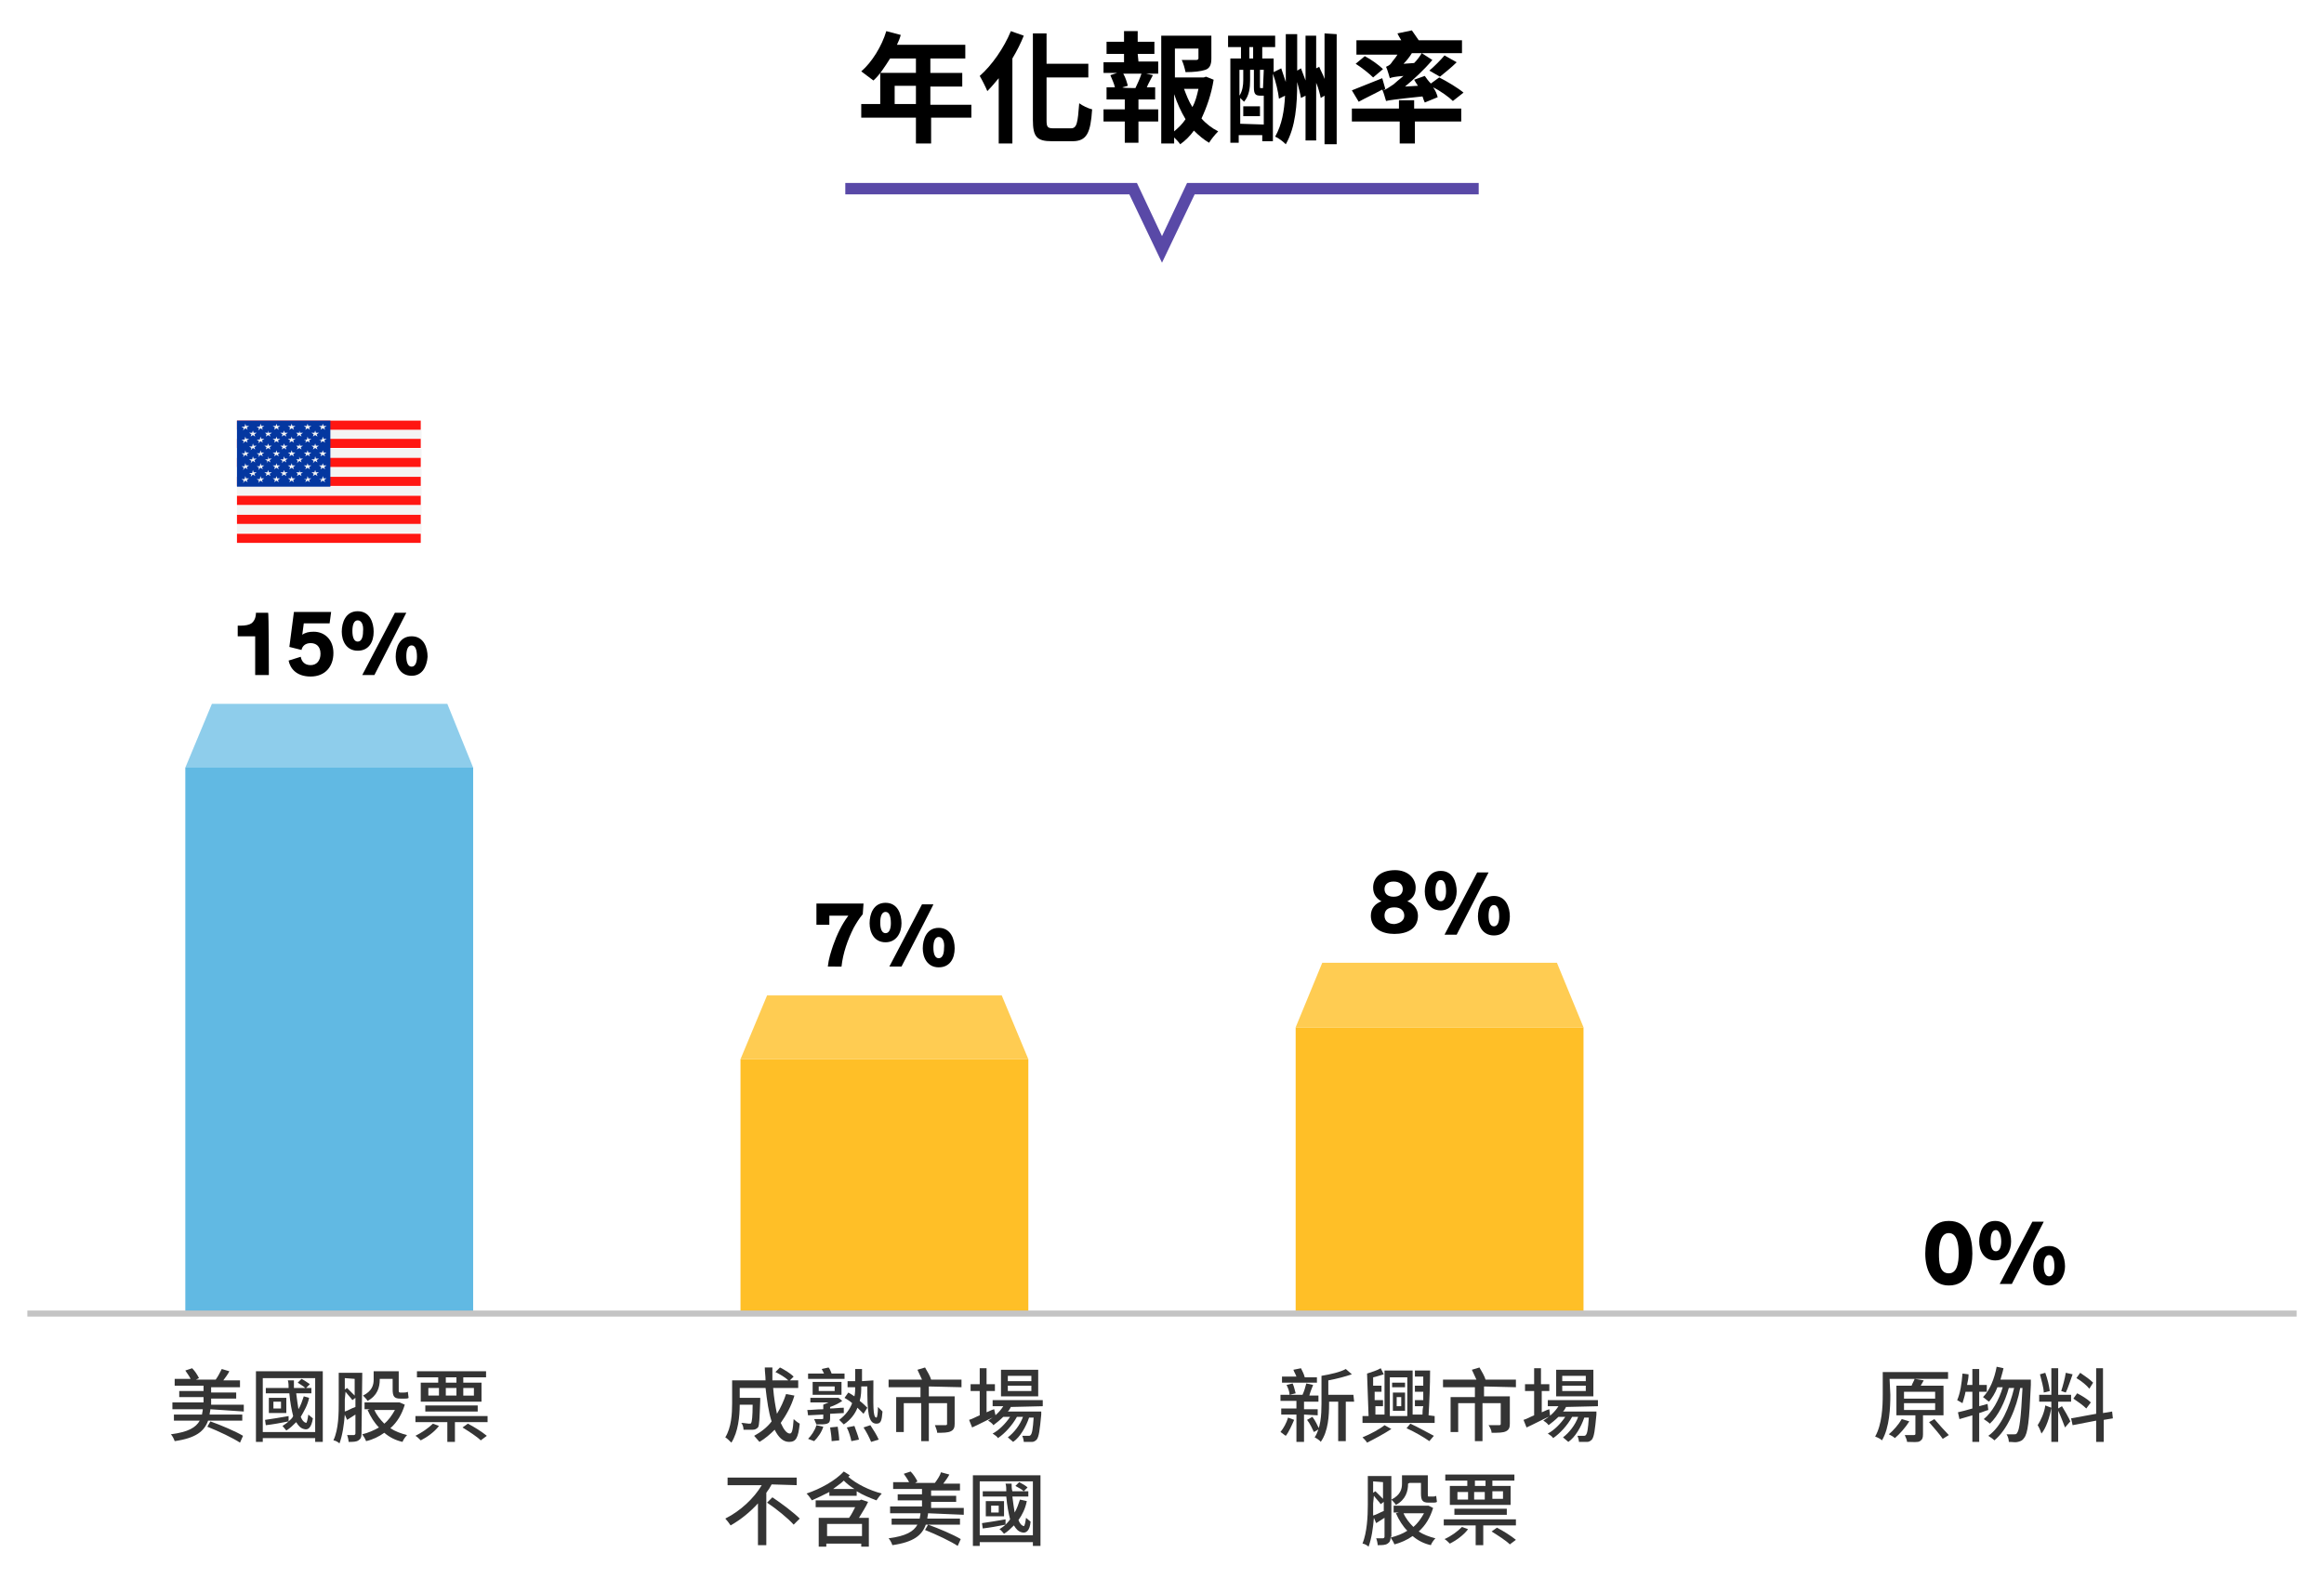 <?xml version="1.0" encoding="utf-8"?>
<!-- Generator: Adobe Illustrator 26.3.1, SVG Export Plug-In . SVG Version: 6.00 Build 0)  -->
<svg version="1.1" id="a" xmlns="http://www.w3.org/2000/svg" xmlns:xlink="http://www.w3.org/1999/xlink" x="0px" y="0px"
	 viewBox="0 0 306 207.9" style="enable-background:new 0 0 306 207.9;" xml:space="preserve">
<style type="text/css">
	.st0{fill-rule:evenodd;clip-rule:evenodd;fill:#F4F4F4;}
	.st1{fill-rule:evenodd;clip-rule:evenodd;fill:#FF1612;}
	.st2{fill-rule:evenodd;clip-rule:evenodd;fill:#0437A0;}
	.st3{fill:#343434;}
	.st4{fill:#5949A7;}
	.st5{fill:#FFBF27;}
	.st6{fill:#FFCC52;}
	.st7{fill:#61B9E3;}
	.st8{fill:#8ECDEB;}
	.st9{fill:#C4C4C4;}
</style>
<path d="M128,15.5h-5.4v3.4h-2v-3.4h-7.2v-1.8h2.5V9.6h4.7V7.7h-3.4c-0.7,1.1-1.4,2.2-2.2,2.9c-0.4-0.3-1.2-0.9-1.6-1.2
	c1.4-1.2,2.7-3.3,3.3-5.3l1.9,0.5c-0.1,0.4-0.3,0.9-0.5,1.3h9v1.8h-4.6v1.9h4.2v1.8h-4.2v2.4h5.4V15.5L128,15.5z M120.6,13.7v-2.4
	h-2.8v2.4H120.6z"/>
<path d="M134.8,4.7c-0.4,1-0.9,2-1.5,3v11.2h-1.8v-8.6c-0.5,0.6-1,1.2-1.5,1.7c-0.2-0.5-0.7-1.5-1-2c1.6-1.4,3.2-3.7,4.1-5.9
	L134.8,4.7L134.8,4.7z M141,16.9c0.8,0,0.9-0.7,1.1-3.3c0.4,0.3,1.2,0.7,1.7,0.8c-0.2,3.1-0.7,4.2-2.6,4.2h-2.7
	c-2,0-2.5-0.6-2.5-2.8V4.4h1.8v4h5.5v1.8h-5.5v5.6c0,0.9,0.1,1.1,0.9,1.1H141L141,16.9z"/>
<path d="M149.9,8.1h2.6v1.6h-1.6l0.9,0.2c-0.3,0.6-0.6,1.1-0.8,1.6h1.1v1.6h-2.2v1.3h2.6V16h-2.6v2.8h-1.8V16h-2.8v-1.6h2.8v-1.3
	h-2.4v-1.6h1.1c-0.1-0.5-0.4-1.1-0.6-1.6l0.9-0.3h-1.8V8.2h2.7V7.1h-2.3V5.5h2.3V4.1h1.8v1.4h2.2v1.6h-2.2L149.9,8.1L149.9,8.1z
	 M149.5,11.6c0.3-0.6,0.6-1.3,0.8-1.9h-2.4c0.3,0.5,0.5,1.2,0.6,1.6l-0.7,0.2C147.7,11.6,149.5,11.6,149.5,11.6z M159.8,10.5
	c-0.3,1.9-0.9,3.6-1.6,5.1c0.6,0.7,1.4,1.3,2.2,1.7c-0.4,0.4-0.9,1-1.2,1.5c-0.7-0.4-1.4-1-2-1.6c-0.5,0.7-1.1,1.3-1.8,1.8
	c-0.2-0.3-0.5-0.6-0.8-0.9v0.8h-1.7V4.7h6.6v3c0,0.8-0.2,1.3-0.8,1.5c-0.6,0.2-1.5,0.3-2.6,0.3c-0.1-0.5-0.3-1.2-0.5-1.6
	c0.8,0,1.6,0,1.9,0c0.2,0,0.3-0.1,0.3-0.2V6.4h-3.1v3.8h3.8l0.3-0.1L159.8,10.5L159.8,10.5z M154.6,17.3c0.6-0.5,1.1-1,1.5-1.6
	c-0.6-1-1.1-2.1-1.5-3.3V17.3L154.6,17.3z M155.9,11.7c0.3,0.8,0.6,1.6,1.1,2.4c0.4-0.7,0.6-1.5,0.8-2.4H155.9L155.9,11.7z"/>
<path d="M176,4.5v14.5h-1.6v-6.4l-0.5,0.3c-0.1-0.5-0.3-1.3-0.6-2v7.6h-1.4v-5.9l-0.6,0.3c-0.1-0.6-0.3-1.3-0.5-2.1
	c0,3-0.2,5.9-1.5,8.2c-0.3-0.3-0.9-0.8-1.4-1c0.9-1.6,1.2-3.4,1.3-5.4l-0.8,0.4c-0.1-0.9-0.4-2.2-0.8-3.3v8.9h-1.4v-0.8h-3.1v1H162
	V7.7h1.4V6.2h-1.7V4.7h6.2v1.5h-1.7v1.5h1.5v1.8l1-0.5c0.2,0.6,0.4,1.2,0.6,1.8V4.5h1.5v4.8l0.5-0.3c0.2,0.5,0.4,1.1,0.6,1.6V4.7
	h1.4V9l0.4-0.2c0.2,0.5,0.5,1,0.7,1.6v-6L176,4.5L176,4.5z M166.4,16.4v-3.8h-0.4c-0.7,0-0.9-0.2-0.9-1.1V9.2h-0.5v1.4
	c0,0.9-0.1,2-0.8,2.8c-0.1-0.1-0.3-0.3-0.5-0.5v3.4L166.4,16.4L166.4,16.4z M163.2,9.2v3.4c0.4-0.6,0.5-1.4,0.5-2V9.2H163.2z
	 M163.7,14h2.2v1.3h-2.2V14z M164.5,7.7h0.5V6.2h-0.5V7.7z M166.4,9.2h-0.5v2.2c0,0.2,0,0.2,0.1,0.2h0.3L166.4,9.2L166.4,9.2z"/>
<path d="M187.6,13.5c-0.1-0.2-0.2-0.5-0.3-0.8c-3.8,0.4-4.4,0.5-4.8,0.6c-0.1-0.3-0.3-1.1-0.5-1.5c-1.1,0.6-2.2,1.1-3.1,1.6
	l-0.9-1.5c1-0.4,2.5-1,4-1.6l0.4,1.4l-0.3,0.2c0.4-0.1,0.8-0.4,1.4-0.8c0.2-0.2,0.7-0.6,1.3-1.1c-1.2,0.1-1.6,0.2-1.8,0.3
	c-0.1-0.3-0.3-1.1-0.5-1.5c0.2-0.1,0.5-0.2,0.7-0.5c0.1-0.2,0.5-0.6,0.8-1.1h-5.4V5.3h5.9c-0.2-0.3-0.4-0.7-0.5-0.9l1.9-0.4
	c0.3,0.4,0.6,0.9,0.9,1.3h5.7V7h-6.6c-0.3,0.5-0.7,1-1.1,1.4l1.4-0.1c0.4-0.4,0.7-0.8,1-1.3l1.4,0.9c-1.1,1.3-2.4,2.5-3.6,3.5
	l1.7-0.1c-0.2-0.3-0.4-0.6-0.5-0.8l1.4-0.5c0.2,0.3,0.5,0.7,0.8,1l1.1-0.8c1,0.5,2.5,1.4,3.2,2l-1.4,1.1c-0.5-0.5-1.6-1.3-2.6-1.8
	c0.3,0.4,0.5,0.9,0.6,1.3L187.6,13.5L187.6,13.5z M192.5,16h-6.2v2.9h-2V16H178v-1.7h6.2v-1.1h2v1.1h6.2V16z M180.8,10.2
	c-0.5-0.5-1.5-1.3-2.3-1.8l1.2-1c0.8,0.4,1.9,1.2,2.4,1.7L180.8,10.2L180.8,10.2z M188.2,9.3c0.6-0.5,1.5-1.4,2-2l1.6,0.9
	c-0.7,0.7-1.6,1.4-2.2,1.9L188.2,9.3L188.2,9.3z"/>
<path d="M35.4,88.9h-1.8v-5.1h-2.3v-1.4h0.4c0.6,0,1.1-0.1,1.4-0.3c0.4-0.3,0.6-0.8,0.6-1.4h1.6C35.4,80.6,35.4,88.9,35.4,88.9z"/>
<path d="M38.1,85.2l0.6-4.6h4.9l-0.2,1.5h-3.4l-0.2,1.5c0.4-0.3,0.9-0.4,1.5-0.4c1.5,0,2.6,1.1,2.6,2.8c0,1.8-1.1,3.1-3,3.1
	s-2.7-1.1-2.9-2.1l1.6-0.5c0.1,0.6,0.5,1.1,1.3,1.1c0.8,0,1.3-0.6,1.3-1.5c0-1-0.6-1.4-1.3-1.4c-0.7,0-1.1,0.4-1.2,0.9L38.1,85.2
	L38.1,85.2z"/>
<path d="M47.1,85.7c-1.5,0-2.1-1.3-2.1-2.5s0.5-2.7,2.1-2.7s2.1,1.5,2.1,2.7C49.2,84.5,48.6,85.7,47.1,85.7L47.1,85.7z M47.1,81.7
	c-0.5,0-0.7,0.6-0.7,1.4s0.2,1.4,0.7,1.4s0.7-0.6,0.7-1.3C47.9,82.3,47.6,81.7,47.1,81.7L47.1,81.7z M49.3,88.9h-1.6l4.3-8.2h1.5
	L49.3,88.9z M54.2,89c-1.5,0-2.1-1.3-2.1-2.5s0.5-2.7,2.1-2.7s2.1,1.5,2.1,2.7C56.2,87.8,55.6,89,54.2,89L54.2,89z M54.2,85
	c-0.5,0-0.7,0.6-0.7,1.4s0.2,1.4,0.7,1.4c0.5,0,0.7-0.6,0.7-1.3C54.9,85.6,54.7,85,54.2,85L54.2,85z"/>
<path d="M189.7,119.9c-1.5,0-2.1-1.3-2.1-2.5s0.5-2.7,2.1-2.7s2.1,1.5,2.1,2.7C191.8,118.6,191.1,119.9,189.7,119.9L189.7,119.9z
	 M189.7,115.9c-0.5,0-0.7,0.6-0.7,1.4s0.2,1.4,0.7,1.4s0.7-0.6,0.7-1.3C190.4,116.5,190.2,115.9,189.7,115.9L189.7,115.9z
	 M191.8,123.1h-1.6l4.3-8.2h1.5L191.8,123.1L191.8,123.1z M196.7,123.2c-1.5,0-2.1-1.3-2.1-2.5s0.5-2.7,2.1-2.7s2.1,1.5,2.1,2.7
	C198.8,122,198.2,123.2,196.7,123.2L196.7,123.2z M196.7,119.2c-0.5,0-0.7,0.6-0.7,1.4s0.2,1.4,0.7,1.4c0.5,0,0.7-0.6,0.7-1.3
	C197.4,119.8,197.2,119.2,196.7,119.2L196.7,119.2z"/>
<path d="M113.6,120.4c-0.5,0.6-0.8,1.1-1.2,1.8c-0.8,1.6-1.4,3.3-1.6,5.1H109c0.1-1,0.4-1.9,0.7-2.8c0.5-1.4,1.1-2.7,2-3.9h-2.5v1.2
	h-1.7V119h6.2L113.6,120.4L113.6,120.4z"/>
<path d="M116.6,124.1c-1.5,0-2.1-1.3-2.1-2.5s0.5-2.7,2.1-2.7s2.1,1.5,2.1,2.7C118.7,122.9,118,124.1,116.6,124.1L116.6,124.1z
	 M116.6,120.1c-0.5,0-0.7,0.6-0.7,1.4s0.2,1.4,0.7,1.4s0.7-0.6,0.7-1.3C117.3,120.7,117.1,120.1,116.6,120.1L116.6,120.1z
	 M118.7,127.3h-1.6l4.3-8.2h1.5C123,119,118.7,127.3,118.7,127.3z M123.6,127.4c-1.5,0-2.1-1.3-2.1-2.5s0.5-2.7,2.1-2.7
	s2.1,1.5,2.1,2.7C125.7,126.2,125.1,127.4,123.6,127.4L123.6,127.4z M123.6,123.4c-0.5,0-0.7,0.6-0.7,1.4s0.2,1.4,0.7,1.4
	c0.5,0,0.7-0.6,0.7-1.3C124.4,124,124.1,123.4,123.6,123.4L123.6,123.4z"/>
<path d="M256.6,169.3c-2.3,0-3.1-2.2-3.1-4.2s0.6-4.3,3.1-4.3c2.5,0,3.1,2.2,3.1,4.3C259.7,167,259.1,169.3,256.6,169.3z
	 M256.6,162.4c-1.1,0-1.3,1.5-1.3,2.7s0.1,2.6,1.3,2.6c1.1,0,1.3-1.4,1.3-2.6S257.7,162.4,256.6,162.4z"/>
<path d="M262.7,166c-1.5,0-2.1-1.3-2.1-2.5s0.5-2.7,2.1-2.7s2.1,1.5,2.1,2.7C264.8,164.7,264.2,166,262.7,166L262.7,166z M262.8,162
	c-0.5,0-0.7,0.6-0.7,1.4s0.2,1.4,0.7,1.4s0.7-0.6,0.7-1.3C263.5,162.6,263.2,162,262.8,162L262.8,162z M264.9,169.1h-1.6l4.3-8.2
	h1.5L264.9,169.1L264.9,169.1z M269.8,169.3c-1.5,0-2.1-1.3-2.1-2.5s0.5-2.7,2.1-2.7s2.1,1.5,2.1,2.7
	C271.9,168,271.2,169.3,269.8,169.3L269.8,169.3z M269.8,165.3c-0.5,0-0.7,0.6-0.7,1.4s0.2,1.4,0.7,1.4c0.5,0,0.7-0.6,0.7-1.3
	C270.5,165.9,270.3,165.3,269.8,165.3L269.8,165.3z"/>
<path class="st0" d="M55.5,56.6v1.2h-12v-1.2H55.5z M55.5,59.1v1.2h-12v-1.2H55.5z M55.5,61.6v1.2h-12v-1.2H55.5z M55.5,64.1v1.2
	H31.2v-1.2H55.5z M55.5,66.6v1.2H31.2v-1.2H55.5z M55.5,69v1.2H31.2V69H55.5z"/>
<path class="st1" d="M31.2,55.4h24.2v1.2H31.2V55.4L31.2,55.4z M31.2,70.3h24.2v1.2H31.2V70.3L31.2,70.3z M31.2,67.8h24.2V69H31.2
	V67.8L31.2,67.8z M31.2,65.3h24.2v1.2H31.2V65.3L31.2,65.3z M31.2,62.8h24.2v1.2H31.2V62.8C31.2,62.8,31.2,62.8,31.2,62.8z
	 M31.2,60.3h24.2v1.2H31.2V60.3L31.2,60.3z M31.2,57.8h24.2v1.2H31.2V57.8L31.2,57.8z"/>
<polygon class="st2" points="31.2,55.4 43.5,55.4 43.5,64.1 31.2,64.1 31.2,55.4 "/>
<path class="st0" d="M42.5,55.8l0.1,0.3H43l-0.3,0.2l0.1,0.3l-0.3-0.2l-0.3,0.2l0.1-0.3L42,56.1h0.4L42.5,55.8L42.5,55.8z
	 M32.3,59.3l0.1,0.3h0.4l-0.3,0.2l0.1,0.3l-0.3-0.2L32,60.2l0.1-0.3l-0.3-0.2h0.4L32.3,59.3L32.3,59.3z M33.3,60.1l0.1,0.3h0.4
	l-0.3,0.2l0.1,0.3l-0.3-0.2L33,61l0.1-0.3l-0.3-0.2h0.4L33.3,60.1L33.3,60.1z M41.5,60.1l0.1,0.3H42l-0.3,0.2l0.1,0.3l-0.3-0.2
	L41.2,61l0.1-0.3L41,60.5h0.4L41.5,60.1L41.5,60.1z M39.4,60.1l0.1,0.3h0.4l-0.3,0.2l0.1,0.3l-0.3-0.2L39.1,61l0.1-0.3L39,60.5h0.4
	L39.4,60.1L39.4,60.1z M37.4,60.1l0.1,0.3h0.4l-0.3,0.2l0.1,0.3l-0.3-0.2L37.1,61l0.1-0.3l-0.3-0.2h0.4L37.4,60.1L37.4,60.1z
	 M35.3,60.1l0.1,0.3h0.4l-0.3,0.2l0.1,0.3l-0.3-0.2L35.1,61l0.1-0.3l-0.3-0.2h0.4L35.3,60.1L35.3,60.1z M34.3,59.3l0.1,0.3h0.4
	l-0.3,0.2l0.1,0.3l-0.3-0.2L34,60.2l0.1-0.3l-0.3-0.2h0.4L34.3,59.3L34.3,59.3z M40.5,59.3l0.1,0.3h0.4l-0.3,0.2l0.1,0.3l-0.3-0.2
	l-0.3,0.2l0.1-0.3L40,59.6h0.4L40.5,59.3L40.5,59.3z M42.5,59.3l0.1,0.3H43l-0.3,0.2l0.1,0.3l-0.3-0.2l-0.3,0.2l0.1-0.3L42,59.6h0.4
	L42.5,59.3L42.5,59.3z M42.5,61l0.1,0.3H43l-0.3,0.2l0.1,0.3l-0.3-0.2l-0.3,0.2l0.1-0.3L42,61.3h0.4L42.5,61L42.5,61z M40.5,61
	l0.1,0.3h0.4l-0.3,0.2l0.1,0.3l-0.3-0.2l-0.3,0.2l0.1-0.3L40,61.3h0.4L40.5,61L40.5,61z M34.3,61l0.1,0.3h0.4l-0.3,0.2l0.1,0.3
	l-0.3-0.2L34,61.9l0.1-0.3l-0.3-0.2h0.4L34.3,61L34.3,61z M33.3,61.9l0.1,0.3h0.4l-0.3,0.2l0.1,0.3l-0.3-0.2L33,62.8l0.1-0.3
	l-0.3-0.2h0.4L33.3,61.9L33.3,61.9z M41.5,61.9l0.1,0.3H42l-0.3,0.2l0.1,0.3l-0.3-0.2l-0.3,0.2l0.1-0.3L41,62.2h0.4L41.5,61.9
	L41.5,61.9z M39.4,61.9l0.1,0.3h0.4l-0.3,0.2l0.1,0.3l-0.3-0.2l-0.3,0.2l0.1-0.3L39,62.2h0.4L39.4,61.9L39.4,61.9z M37.4,61.9
	l0.1,0.3h0.4l-0.3,0.2l0.1,0.3l-0.3-0.2l-0.3,0.2l0.1-0.3l-0.3-0.2h0.4L37.4,61.9L37.4,61.9z M35.3,61.9l0.1,0.3h0.4l-0.3,0.2
	l0.1,0.3l-0.3-0.2l-0.3,0.2l0.1-0.3l-0.3-0.2h0.4L35.3,61.9L35.3,61.9z M32.3,61l0.1,0.3h0.4l-0.3,0.2l0.1,0.3l-0.3-0.2L32,61.9
	l0.1-0.3l-0.3-0.2h0.4L32.3,61L32.3,61z M32.3,62.7l0.1,0.3h0.4l-0.3,0.2l0.1,0.3l-0.3-0.2L32,63.6l0.1-0.3l-0.3-0.2h0.4L32.3,62.7
	L32.3,62.7z M34.3,62.7l0.1,0.3h0.4l-0.3,0.2l0.1,0.3l-0.3-0.2L34,63.6l0.1-0.3l-0.3-0.2h0.4L34.3,62.7L34.3,62.7z M40.5,62.7
	l0.1,0.3h0.4l-0.3,0.2l0.1,0.3l-0.3-0.2l-0.3,0.2l0.1-0.3L40,63.1h0.4L40.5,62.7L40.5,62.7z M42.5,62.7l0.1,0.3H43l-0.3,0.2l0.1,0.3
	l-0.3-0.2l-0.3,0.2l0.1-0.3L42,63.1h0.4L42.5,62.7L42.5,62.7z M33.3,58.4l0.1,0.3h0.4l-0.3,0.2l0.1,0.3l-0.3-0.2L33,59.3l0.1-0.3
	l-0.3-0.2h0.4L33.3,58.4L33.3,58.4z M33.3,56.7l0.1,0.3h0.4l-0.3,0.2l0.1,0.3l-0.3-0.2L33,57.5l0.1-0.3L32.8,57h0.4L33.3,56.7
	L33.3,56.7z M41.5,56.7l0.1,0.3H42l-0.3,0.2l0.1,0.3l-0.3-0.2l-0.3,0.2l0.1-0.3L41,57h0.4L41.5,56.7L41.5,56.7z M39.4,56.7l0.1,0.3
	h0.4l-0.3,0.2l0.1,0.3l-0.3-0.2l-0.3,0.2l0.1-0.3L39,57h0.4L39.4,56.7L39.4,56.7z M37.4,56.7l0.1,0.3h0.4l-0.3,0.2l0.1,0.3l-0.3-0.2
	l-0.3,0.2l0.1-0.3L36.9,57h0.4L37.4,56.7L37.4,56.7z M35.3,56.7l0.1,0.3h0.4l-0.3,0.2l0.1,0.3l-0.3-0.2l-0.3,0.2l0.1-0.3L34.9,57
	h0.4L35.3,56.7L35.3,56.7z M32.3,57.5l0.1,0.3h0.4l-0.3,0.2l0.1,0.3l-0.3-0.2L32,58.4l0.1-0.3l-0.3-0.2h0.4L32.3,57.5L32.3,57.5z
	 M41.5,58.4l0.1,0.3H42l-0.3,0.2l0.1,0.3l-0.3-0.2l-0.3,0.2l0.1-0.3L41,58.7h0.4L41.5,58.4L41.5,58.4z M39.4,58.4l0.1,0.3h0.4
	l-0.3,0.2l0.1,0.3l-0.3-0.2l-0.3,0.2l0.1-0.3L39,58.7h0.4L39.4,58.4L39.4,58.4z M37.4,58.4l0.1,0.3h0.4l-0.3,0.2l0.1,0.3l-0.3-0.2
	l-0.3,0.2l0.1-0.3l-0.3-0.2h0.4L37.4,58.4L37.4,58.4z M35.3,58.4l0.1,0.3h0.4l-0.3,0.2l0.1,0.3l-0.3-0.2l-0.3,0.2l0.1-0.3l-0.3-0.2
	h0.4L35.3,58.4L35.3,58.4z M34.3,57.5l0.1,0.3h0.4l-0.3,0.2l0.1,0.3l-0.3-0.2L34,58.4l0.1-0.3l-0.3-0.2h0.4L34.3,57.5L34.3,57.5z
	 M34.3,55.8l0.1,0.3h0.4l-0.3,0.2l0.1,0.3l-0.3-0.2L34,56.7l0.1-0.3l-0.3-0.2h0.4L34.3,55.8L34.3,55.8z M32.3,55.8l0.1,0.3h0.4
	l-0.3,0.2l0.1,0.3l-0.3-0.2L32,56.7l0.1-0.3l-0.3-0.2h0.4L32.3,55.8L32.3,55.8z M36.4,62.7l0.1,0.3h0.4l-0.3,0.2l0.1,0.3l-0.3-0.2
	l-0.3,0.2l0.1-0.3l-0.3-0.2h0.4L36.4,62.7L36.4,62.7z M36.4,61l0.1,0.3h0.4l-0.3,0.2l0.1,0.3l-0.3-0.2l-0.3,0.2l0.1-0.3l-0.3-0.2
	h0.4L36.4,61L36.4,61z M36.4,59.3l0.1,0.3h0.4l-0.3,0.2l0.1,0.3l-0.3-0.2l-0.3,0.2l0.1-0.3l-0.3-0.2h0.4L36.4,59.3L36.4,59.3z
	 M36.4,57.5l0.1,0.3h0.4l-0.3,0.2l0.1,0.3l-0.3-0.2l-0.3,0.2l0.1-0.3l-0.3-0.2h0.4L36.4,57.5L36.4,57.5z M36.4,55.8l0.1,0.3h0.4
	l-0.3,0.2l0.1,0.3l-0.3-0.2l-0.3,0.2l0.1-0.3l-0.3-0.2h0.4L36.4,55.8L36.4,55.8z M38.4,62.7l0.1,0.3h0.4l-0.3,0.2l0.1,0.3l-0.3-0.2
	l-0.3,0.2l0.1-0.3l-0.3-0.2h0.4L38.4,62.7L38.4,62.7z M38.4,61l0.1,0.3h0.4l-0.3,0.2l0.1,0.3l-0.3-0.2l-0.3,0.2l0.1-0.3l-0.3-0.2
	h0.4L38.4,61L38.4,61z M38.4,59.3l0.1,0.3h0.4l-0.3,0.2l0.1,0.3l-0.3-0.2l-0.3,0.2l0.1-0.3l-0.3-0.2h0.4L38.4,59.3L38.4,59.3z
	 M38.4,57.5l0.1,0.3h0.4l-0.3,0.2l0.1,0.3l-0.3-0.2l-0.3,0.2l0.1-0.3l-0.3-0.2h0.4L38.4,57.5L38.4,57.5z M38.4,55.8l0.1,0.3h0.4
	l-0.3,0.2l0.1,0.3l-0.3-0.2l-0.3,0.2l0.1-0.3l-0.3-0.2h0.4L38.4,55.8L38.4,55.8z M40.5,57.5l0.1,0.3h0.4l-0.3,0.2l0.1,0.3l-0.3-0.2
	l-0.3,0.2l0.1-0.3L40,57.9h0.4L40.5,57.5L40.5,57.5z M40.5,55.8l0.1,0.3h0.4l-0.3,0.2l0.1,0.3l-0.3-0.2l-0.3,0.2l0.1-0.3L40,56.1
	h0.4L40.5,55.8L40.5,55.8z M42.5,57.5l0.1,0.3H43l-0.3,0.2l0.1,0.3l-0.3-0.2l-0.3,0.2l0.1-0.3L42,57.9h0.4L42.5,57.5L42.5,57.5z"/>
<path class="st3" d="M27.7,185.6c0,0.2-0.1,0.5-0.1,0.7h4.3v0.8h-4.5c-0.5,1.4-1.6,2.3-4.4,2.7c-0.1-0.3-0.3-0.7-0.5-0.9
	c2.3-0.3,3.3-0.9,3.8-1.8h-3.4v-0.8h3.7c0-0.2,0.1-0.4,0.1-0.7h-4v-0.9h4.1V184h-3.2v-0.8h3.2v-0.7H23v-0.9h2.1
	c-0.2-0.4-0.5-0.8-0.7-1.1l0.9-0.3c0.4,0.4,0.7,0.9,0.9,1.3l-0.4,0.2h2.6c0.3-0.4,0.6-1,0.8-1.4l1,0.3c-0.2,0.4-0.5,0.8-0.8,1.2h2.2
	v0.9h-3.8v0.7h3.3v0.8h-3.3v0.8h4.3v0.9L27.7,185.6L27.7,185.6z M31.6,190c-0.9-0.6-2.8-1.5-4.3-2.1l0.4-0.7
	c1.4,0.5,3.3,1.3,4.3,1.9L31.6,190L31.6,190z"/>
<path class="st3" d="M42.5,180.6v9.3h-1v-0.5h-6.9v0.5h-0.9v-9.3C33.6,180.6,42.5,180.6,42.5,180.6z M41.5,188.6v-7.1h-6.9v7.1H41.5
	z M40.7,184.1c-0.2,1-0.7,1.8-1.1,2.5c0.2,0.5,0.4,0.7,0.7,0.8c0.1,0,0.2-0.4,0.3-1.1c0.2,0.2,0.5,0.4,0.6,0.5
	c-0.2,1.2-0.6,1.6-1.2,1.4c-0.4-0.1-0.7-0.4-1-0.9c-0.4,0.4-0.8,0.8-1.3,1.1c-0.1-0.1-0.4-0.5-0.5-0.6c0.3-0.2,0.6-0.4,0.8-0.6
	c-1,0.2-2.1,0.4-3,0.5l-0.1-0.7c0.8-0.1,1.9-0.3,3.1-0.5l0,0.7c0.2-0.2,0.5-0.4,0.6-0.7c-0.2-0.8-0.4-1.8-0.5-3H35v-0.7h3
	c0-0.3,0-0.7-0.1-1h0.8c0,0.3,0,0.7,0,1h1.5c-0.2-0.2-0.7-0.5-1-0.7l0.5-0.5c0.4,0.2,0.8,0.5,1.1,0.7l-0.5,0.5h0.7v0.7H39
	c0.1,0.8,0.2,1.5,0.3,2.1c0.3-0.5,0.5-1.1,0.7-1.7L40.7,184.1L40.7,184.1z M37.7,184.1v2h-2.3v-2H37.7z M37,184.6h-1v0.9h1V184.6z"
	/>
<path class="st3" d="M47.6,188.8c0,0.5-0.1,0.7-0.4,0.9c-0.3,0.2-0.7,0.2-1.3,0.2c0-0.2-0.1-0.7-0.2-0.9c0.4,0,0.8,0,0.9,0
	c0.1,0,0.2-0.1,0.2-0.2v-2.5l-1.1,0.7l-0.3-0.7c-0.1,1.3-0.3,2.7-0.7,3.8c-0.2-0.2-0.6-0.4-0.8-0.4c0.7-1.5,0.7-3.6,0.7-5.1v-3.8
	h3.1L47.6,188.8L47.6,188.8z M45.4,184.3c0,0.5,0,1,0,1.6c0.4-0.1,0.8-0.4,1.4-0.6v-1.2l-0.4,0.3c-0.2-0.3-0.6-0.7-0.9-1.1
	L45.4,184.3L45.4,184.3z M45.4,181.5v1.5l0.3-0.2c0.3,0.3,0.7,0.7,1,1v-2.2L45.4,181.5L45.4,181.5z M53.3,185
	c-0.4,1.3-1,2.3-1.9,3.1c0.6,0.4,1.4,0.7,2.2,0.9c-0.2,0.2-0.5,0.6-0.6,0.9c-0.9-0.2-1.7-0.6-2.4-1.2c-0.7,0.5-1.5,0.9-2.4,1.1
	c-0.1-0.3-0.3-0.6-0.5-0.9c0.8-0.2,1.5-0.5,2.2-0.9c-0.6-0.6-1.1-1.4-1.5-2.3l0.3-0.1H48v-0.9h4.4l0.2,0L53.3,185L53.3,185z
	 M50,181.7c0,1-0.3,2.1-1.6,2.8c-0.1-0.2-0.5-0.6-0.6-0.7c1.2-0.6,1.4-1.4,1.4-2.1v-1.1h3.3v2.4c0,0.3,0,0.4,0.2,0.4h0.5
	c0.1,0,0.3,0,0.5-0.1l0.1,0.8c-0.1,0.1-0.3,0.1-0.5,0.1h-0.6c-0.8,0-1-0.3-1-1.2v-1.4H50L50,181.7L50,181.7z M49.3,185.7
	c0.3,0.7,0.8,1.3,1.3,1.8c0.6-0.5,1-1.1,1.4-1.8H49.3L49.3,185.7z"/>
<path class="st3" d="M57.8,187.8c-0.6,0.8-1.6,1.5-2.4,1.9c-0.2-0.2-0.5-0.5-0.7-0.6c0.8-0.4,1.7-1,2.3-1.6L57.8,187.8L57.8,187.8z
	 M64.2,186.5v0.8h-4.3v2.6h-1v-2.6h-4.2v-0.8H64.2z M57.8,181.4h-2.9v-0.8H64v0.8H61v0.7h2.4v2.5h-8v-2.5h2.3V181.4z M56,185.9v-0.8
	h6.9v0.8H56z M56.4,183.8h1.4v-1h-1.4V183.8z M60.1,181.4h-1.4v0.7h1.4V181.4z M58.7,183.8h1.4v-1h-1.4V183.8z M61.6,187.5
	c0.8,0.4,1.9,1.1,2.5,1.6l-0.8,0.6c-0.5-0.5-1.6-1.2-2.4-1.7L61.6,187.5L61.6,187.5z M61,182.8v1h1.4v-1H61z"/>
<path class="st3" d="M104.6,183.8c-0.4,1.4-1.1,2.6-1.8,3.6c0.4,0.9,0.8,1.4,1.2,1.4c0.3,0,0.4-0.5,0.5-1.9c0.2,0.2,0.6,0.5,0.8,0.6
	c-0.2,1.9-0.5,2.4-1.4,2.4c-0.8,0-1.4-0.6-1.9-1.6c-0.6,0.6-1.3,1.2-2,1.6c-0.2-0.2-0.5-0.6-0.7-0.8c0.9-0.5,1.7-1.1,2.3-1.9
	c-0.4-1.2-0.6-2.7-0.8-4.4h-3.4v1.3h2.7v0.4c-0.1,2.3-0.1,3.2-0.3,3.5c-0.2,0.2-0.4,0.3-0.7,0.3c-0.3,0-0.7,0-1.2,0
	c0-0.3-0.1-0.7-0.3-0.9c0.4,0,0.8,0.1,1,0.1c0.2,0,0.3,0,0.3-0.1c0.1-0.1,0.2-0.8,0.2-2.4h-1.7c0,1.5-0.2,3.6-1.1,5
	c-0.2-0.2-0.6-0.6-0.8-0.7c0.8-1.3,0.9-3.1,0.9-4.5v-3h4.4c0-0.6-0.1-1.1-0.1-1.7h1c0,0.6,0,1.1,0,1.7h2.1c-0.4-0.4-1.1-0.8-1.7-1.1
	l0.6-0.6c0.6,0.3,1.4,0.8,1.8,1.2l-0.5,0.5h1.1v1h-3.3c0.1,1.3,0.3,2.4,0.5,3.4c0.5-0.8,0.9-1.7,1.2-2.6L104.6,183.8L104.6,183.8z"
	/>
<path class="st3" d="M111.2,181.6h-4.8v-0.7h2.1c-0.1-0.2-0.2-0.4-0.3-0.6l0.9-0.2c0.2,0.2,0.3,0.6,0.4,0.8h1.7V181.6z M109.3,186.2
	v0.6c0,0.4-0.1,0.6-0.4,0.7c-0.3,0.1-0.7,0.1-1.4,0.1c-0.1-0.2-0.2-0.5-0.3-0.7c0.4,0,0.8,0,1,0c0.1,0,0.2,0,0.2-0.1v-0.5l-2,0.1
	l-0.1-0.7c0.6,0,1.3-0.1,2.1-0.1V185c0.2-0.1,0.5-0.2,0.7-0.3h-2.4v-0.6h3.5l0.2,0l0.5,0.4c-0.4,0.3-1,0.6-1.6,0.8v0.2
	c0.6,0,1.2-0.1,1.8-0.1v0.7L109.3,186.2L109.3,186.2z M106.4,189.5c0.4-0.4,0.9-1.1,1.1-1.8l0.9,0.2c-0.2,0.7-0.7,1.4-1.2,1.9
	L106.4,189.5z M107,183.7V182h3.8v1.7H107z M107.8,183.2h2.1v-0.6h-2.1V183.2z M110.3,187.9c0.1,0.6,0.2,1.4,0.2,1.8l-1,0.1
	c0-0.5-0.1-1.2-0.2-1.8L110.3,187.9L110.3,187.9z M115,181.8c0,3.2-0.1,4.9,0.4,4.9c0.1,0,0.2-0.6,0.2-1.4c0.2,0.2,0.4,0.4,0.6,0.6
	c-0.1,1.2-0.2,1.6-0.8,1.6c-1.1,0-1.2-1.6-1.2-4.9h-0.8v0c0,0.6,0,1.2-0.2,1.9c0.4,0.3,0.8,0.7,1,0.9l-0.5,0.8
	c-0.2-0.2-0.5-0.5-0.8-0.8c-0.3,0.8-0.9,1.6-1.8,2.2c-0.2-0.2-0.4-0.4-0.6-0.6c0.9-0.7,1.4-1.4,1.7-2.2c-0.3-0.3-0.7-0.5-1-0.7
	l0.5-0.7c0.2,0.1,0.5,0.3,0.8,0.5c0.1-0.4,0.1-0.9,0.1-1.2v0h-1v-0.8h1v-1.6h0.9v1.6L115,181.8L115,181.8z M112.5,187.8
	c0.2,0.6,0.5,1.3,0.6,1.8l-1,0.2c-0.1-0.5-0.3-1.2-0.6-1.8L112.5,187.8L112.5,187.8z M114.6,187.7c0.4,0.6,0.9,1.4,1.1,1.9l-1,0.3
	c-0.2-0.5-0.6-1.3-1-1.9L114.6,187.7L114.6,187.7z"/>
<path class="st3" d="M122.3,182.6v1.3h3.4v3.6c0,0.5-0.1,0.8-0.5,1c-0.4,0.2-1,0.2-1.8,0.2c0-0.3-0.2-0.7-0.3-1c0.6,0,1.3,0,1.4,0
	c0.2,0,0.2-0.1,0.2-0.2v-2.7h-2.4v5h-1v-5H119v3.8h-1V184h3.2v-1.3h-4.2v-1h4.4c-0.2-0.4-0.4-0.9-0.6-1.3l1-0.3
	c0.3,0.5,0.7,1.2,0.8,1.6h4v1L122.3,182.6L122.3,182.6z"/>
<path class="st3" d="M131.1,186.5c-1.1,0.5-2.2,1.1-3.1,1.5l-0.4-1c0.4-0.1,0.9-0.4,1.4-0.6v-3.2h-1.2v-0.9h1.2v-2.1h0.9v2.1h1.1
	v0.9h-1.1v2.8c0.3-0.1,0.6-0.3,1-0.4L131.1,186.5L131.1,186.5z M133.1,185.3c-0.1,0.2-0.2,0.4-0.4,0.6h4.4c0,0,0,0.2,0,0.4
	c-0.2,2.1-0.3,2.9-0.6,3.3c-0.2,0.2-0.4,0.3-0.6,0.3c-0.2,0-0.6,0-1.1,0c0-0.2-0.1-0.6-0.2-0.8c0.4,0,0.7,0,0.8,0
	c0.2,0,0.2,0,0.3-0.1c0.2-0.2,0.3-0.8,0.4-2.3h-0.6c-0.4,1.2-1.2,2.6-2.1,3.2c-0.2-0.2-0.5-0.4-0.7-0.6c0.8-0.6,1.6-1.6,2-2.7h-0.8
	c-0.6,1.1-1.6,2.2-2.5,2.8c-0.1-0.2-0.4-0.4-0.7-0.6c0.8-0.4,1.7-1.3,2.3-2.2h-0.9c-0.4,0.4-0.9,0.8-1.3,1.1
	c-0.1-0.2-0.5-0.5-0.7-0.6c0.8-0.5,1.5-1.1,2-1.9h-1.4v-0.8h6.6v0.8L133.1,185.3L133.1,185.3z M136.7,183.9h-4.9v-3.5h4.9V183.9z
	 M135.8,181.2h-3.1v0.7h3.1V181.2z M135.8,182.5h-3.1v0.7h3.1V182.5z"/>
<path class="st3" d="M101.6,195.5c-0.2,0.4-0.4,0.7-0.7,1.1v6.9h-1.1V198c-1,1.1-2.2,2.1-3.6,2.9c-0.2-0.3-0.5-0.7-0.7-0.9
	c2-1,3.8-2.7,4.8-4.4h-4.5v-1h9.1v1L101.6,195.5L101.6,195.5z M101.7,197.2c1.2,0.8,2.8,2,3.6,2.8l-0.8,0.8
	c-0.7-0.8-2.3-2.1-3.5-2.9L101.7,197.2L101.7,197.2z"/>
<path class="st3" d="M111.9,194.3c-0.1,0.1-0.2,0.2-0.2,0.2c1,0.9,2.8,1.8,4.4,2.2c-0.2,0.2-0.5,0.6-0.7,0.9
	c-0.8-0.3-1.8-0.7-2.6-1.2v0.6h-3.6v-0.5c-0.8,0.4-1.6,0.8-2.3,1.1c-0.2-0.3-0.4-0.6-0.7-0.9c1.8-0.6,3.8-1.7,4.9-2.9L111.9,194.3
	L111.9,194.3z M114.3,197.8c-0.3,0.7-0.8,1.4-1.2,2.1h1.3v3.8h-1v-0.4h-4.6v0.4h-1v-3.8h4c0.3-0.4,0.6-1,0.8-1.4h-5.2v-0.9h5.8
	l0.2-0.1L114.3,197.8L114.3,197.8z M113.5,200.7h-4.6v1.6h4.6V200.7z M112.5,196.1c-0.5-0.3-1-0.7-1.4-1.1c-0.4,0.4-0.9,0.7-1.4,1.1
	H112.5z"/>
<path class="st3" d="M122.2,199.3c0,0.2-0.1,0.5-0.1,0.7h4.3v0.8h-4.5c-0.5,1.4-1.6,2.3-4.4,2.7c-0.1-0.3-0.3-0.7-0.5-0.9
	c2.3-0.3,3.3-0.9,3.8-1.8h-3.4V200h3.7c0-0.2,0.1-0.4,0.1-0.7h-4v-0.9h4.2v-0.8h-3.2v-0.8h3.2v-0.7h-3.8v-0.9h2.1
	c-0.2-0.4-0.5-0.8-0.7-1.1l0.9-0.3c0.4,0.4,0.7,0.9,0.9,1.3l-0.3,0.2h2.6c0.3-0.4,0.7-1,0.8-1.4l1.1,0.3c-0.2,0.4-0.5,0.8-0.8,1.2
	h2.2v0.9h-3.8v0.7h3.3v0.8h-3.3v0.8h4.3v0.9L122.2,199.3L122.2,199.3z M126.1,203.6c-0.9-0.6-2.8-1.5-4.3-2.1l0.4-0.7
	c1.4,0.5,3.3,1.3,4.3,1.9L126.1,203.6L126.1,203.6z"/>
<path class="st3" d="M137,194.3v9.3h-1v-0.5H129v0.5h-0.9v-9.3H137L137,194.3z M136,202.2v-7.1H129v7.1H136z M135.2,197.7
	c-0.2,1-0.6,1.8-1.1,2.5c0.2,0.5,0.4,0.7,0.7,0.8c0.1,0,0.2-0.4,0.3-1.1c0.2,0.2,0.5,0.4,0.6,0.5c-0.1,1.2-0.6,1.6-1.2,1.4
	c-0.4-0.1-0.7-0.4-1-0.9c-0.4,0.4-0.8,0.8-1.3,1.1c-0.1-0.1-0.4-0.5-0.6-0.6c0.3-0.2,0.6-0.4,0.8-0.6c-1,0.2-2.1,0.4-3,0.5l-0.1-0.7
	c0.8-0.1,1.9-0.3,3.1-0.5l0,0.7c0.2-0.2,0.4-0.4,0.6-0.7c-0.2-0.8-0.4-1.8-0.5-3h-3.1v-0.7h3.1c0-0.3,0-0.7-0.1-1h0.8
	c0,0.3,0,0.7,0.1,1h1.5c-0.2-0.2-0.7-0.5-1.1-0.7l0.5-0.5c0.4,0.2,0.9,0.5,1.1,0.7l-0.5,0.5h0.6v0.7h-2.1c0.1,0.8,0.2,1.5,0.3,2.1
	c0.3-0.5,0.5-1.1,0.7-1.7L135.2,197.7L135.2,197.7z M132.2,197.7v2h-2.4v-2H132.2z M131.5,198.3h-1v0.9h1V198.3z"/>
<path class="st3" d="M170.4,187c-0.3,0.7-0.7,1.6-1.1,2.1c-0.2-0.1-0.5-0.4-0.7-0.5c0.4-0.5,0.8-1.2,1-1.9L170.4,187L170.4,187z
	 M171.7,186.3v3.6h-1v-3.6h-2v-0.8h2v-1h-2.1v-0.8h1.2c0-0.4-0.2-0.9-0.4-1.3l0.8-0.2c0.2,0.4,0.3,1,0.4,1.3l-0.8,0.2h1.7
	c0.2-0.4,0.4-1.1,0.5-1.5l0.9,0.2c-0.2,0.5-0.4,1-0.5,1.4h1.2v0.8h-1.9v1h1.8v0.8L171.7,186.3L171.7,186.3z M173.5,182.1h-4.7v-0.8
	h1.9c-0.1-0.3-0.3-0.6-0.4-0.9l1-0.2c0.2,0.4,0.4,0.8,0.5,1.2h1.6V182.1L173.5,182.1z M172.8,186.6c0.4,0.5,0.7,1.2,0.9,1.6
	l-0.7,0.4c-0.2-0.4-0.5-1.1-0.9-1.6L172.8,186.6L172.8,186.6z M178.3,184.6h-1.1v5.2h-1v-5.2H175v0.3c0,1.5-0.1,3.6-1.1,5
	c-0.1-0.2-0.6-0.5-0.8-0.6c0.8-1.2,0.9-3,0.9-4.4v-3.7c1.2-0.2,2.5-0.5,3.2-0.9l0.8,0.7c-0.9,0.3-2,0.6-3.1,0.8v1.9h3.3L178.3,184.6
	L178.3,184.6z"/>
<path class="st3" d="M188.9,186.5v0.9h-9.5v-0.9h0.8l-0.2-5.6c0.6-0.2,1.3-0.4,1.8-0.7l0.4,0.8c-0.4,0.1-0.9,0.3-1.4,0.4l0,1.1h1.1
	v0.8H181l0,1.1h1.1v0.8h-1l0,1.1h1.2v-5.8h3.7v5.8h1.3c0-0.3,0-0.7,0.1-1.1h-1.1v-0.8h1.1c0-0.4,0-0.8,0-1.1h-1.1v-0.8h1.1
	c0-0.4,0-0.8,0-1.2h-1.1v-0.8h2c0,1.9-0.1,4.3-0.2,5.9L188.9,186.5L188.9,186.5z M183.2,188.2c-0.9,0.6-2.2,1.3-3.2,1.8
	c-0.1-0.2-0.4-0.5-0.6-0.7c1-0.4,2.3-1.1,2.9-1.6L183.2,188.2L183.2,188.2z M183,186.5h2.3v-5.1H183V186.5z M185,182.1v0.6h-1.7
	v-0.6H185z M183.4,183.4h1.6v2.4h-1.6V183.4z M183.9,185.2h0.6V184h-0.6V185.2z M185.7,187.5c1.1,0.5,2.3,1.2,3.1,1.6l-0.6,0.7
	c-0.7-0.5-1.9-1.2-3-1.7L185.7,187.5L185.7,187.5z"/>
<path class="st3" d="M195.4,182.6v1.3h3.4v3.6c0,0.5-0.1,0.8-0.5,1c-0.4,0.2-1,0.2-1.9,0.2c0-0.3-0.2-0.7-0.4-1c0.6,0,1.3,0,1.4,0
	c0.2,0,0.2-0.1,0.2-0.2v-2.7h-2.4v5h-1v-5h-2.2v3.8h-1V184h3.2v-1.3h-4.2v-1h4.4c-0.2-0.4-0.4-0.9-0.6-1.3l1-0.3
	c0.3,0.5,0.7,1.2,0.8,1.6h4v1L195.4,182.6L195.4,182.6z"/>
<path class="st3" d="M204.1,186.5c-1.1,0.5-2.2,1.1-3.1,1.5l-0.4-1c0.4-0.1,0.9-0.4,1.4-0.6v-3.2h-1.2v-0.9h1.2v-2.1h0.9v2.1h1.1
	v0.9H203v2.8c0.3-0.1,0.6-0.3,1-0.4L204.1,186.5L204.1,186.5z M206.2,185.3c-0.1,0.2-0.2,0.4-0.4,0.6h4.4c0,0,0,0.2,0,0.4
	c-0.2,2.1-0.3,2.9-0.6,3.3c-0.2,0.2-0.4,0.3-0.6,0.3c-0.2,0-0.6,0-1.1,0c0-0.2-0.1-0.6-0.2-0.8c0.4,0,0.7,0,0.8,0
	c0.2,0,0.2,0,0.3-0.1c0.2-0.2,0.3-0.8,0.4-2.3h-0.6c-0.4,1.2-1.2,2.6-2.1,3.2c-0.2-0.2-0.5-0.4-0.7-0.6c0.8-0.6,1.6-1.6,2-2.7H207
	c-0.6,1.1-1.6,2.2-2.5,2.8c-0.1-0.2-0.4-0.4-0.7-0.6c0.8-0.4,1.7-1.3,2.3-2.2h-0.9c-0.4,0.4-0.9,0.8-1.3,1.1
	c-0.1-0.2-0.5-0.5-0.7-0.6c0.8-0.5,1.5-1.1,2-1.9h-1.4v-0.8h6.6v0.8L206.2,185.3L206.2,185.3z M209.8,183.9h-4.9v-3.5h4.9V183.9z
	 M208.8,181.2h-3.1v0.7h3.1V181.2z M208.8,182.5h-3.1v0.7h3.1V182.5z"/>
<path class="st3" d="M183.1,202.4c0,0.5-0.1,0.7-0.4,0.9c-0.3,0.2-0.7,0.2-1.3,0.2c0-0.2-0.1-0.7-0.2-0.9c0.4,0,0.8,0,0.9,0
	c0.1,0,0.2-0.1,0.2-0.2v-2.5l-1.1,0.7l-0.3-0.7c-0.1,1.3-0.3,2.7-0.7,3.8c-0.2-0.2-0.6-0.4-0.8-0.4c0.6-1.5,0.7-3.6,0.7-5.1v-3.8
	h3.1V202.4L183.1,202.4z M180.8,198c0,0.5,0,1,0,1.6c0.4-0.1,0.9-0.4,1.4-0.6v-1.2l-0.4,0.3c-0.2-0.3-0.6-0.7-0.9-1.1L180.8,198
	L180.8,198z M180.8,195.1v1.5l0.3-0.2c0.3,0.3,0.7,0.7,1,1v-2.2L180.8,195.1L180.8,195.1z M188.7,198.6c-0.4,1.3-1,2.3-1.9,3.1
	c0.6,0.4,1.4,0.7,2.2,0.9c-0.2,0.2-0.5,0.6-0.6,0.9c-0.9-0.2-1.7-0.6-2.4-1.2c-0.7,0.5-1.6,0.9-2.4,1.1c-0.1-0.3-0.3-0.6-0.5-0.9
	c0.8-0.2,1.6-0.5,2.2-0.9c-0.6-0.6-1.1-1.4-1.5-2.3l0.4-0.1h-0.7v-0.9h4.4l0.2,0L188.7,198.6L188.7,198.6z M185.4,195.4
	c0,1-0.3,2.1-1.6,2.8c-0.1-0.2-0.5-0.6-0.6-0.7c1.2-0.6,1.4-1.4,1.4-2.1v-1.1h3.4v2.4c0,0.3,0,0.4,0.1,0.4h0.5c0.1,0,0.4,0,0.5-0.1
	l0.1,0.8c-0.1,0.1-0.4,0.1-0.5,0.1h-0.6c-0.8,0-1-0.3-1-1.2v-1.4h-1.5L185.4,195.4L185.4,195.4z M184.8,199.3
	c0.3,0.7,0.8,1.3,1.3,1.8c0.6-0.5,1-1.1,1.4-1.8H184.8L184.8,199.3z"/>
<path class="st3" d="M193.3,201.4c-0.6,0.8-1.6,1.5-2.4,1.9c-0.2-0.2-0.5-0.5-0.7-0.6c0.9-0.4,1.7-1,2.3-1.6L193.3,201.4
	L193.3,201.4z M199.6,200.1v0.8h-4.3v2.6h-1v-2.6h-4.2v-0.8H199.6z M193.2,195h-2.9v-0.8h9.1v0.8h-2.9v0.7h2.4v2.5h-8v-2.5h2.3V195z
	 M191.5,199.5v-0.8h6.9v0.8H191.5z M191.9,197.5h1.4v-1h-1.4V197.5z M195.6,195h-1.4v0.7h1.4V195z M194.1,197.5h1.4v-1h-1.4V197.5z
	 M197.1,201.2c0.8,0.4,1.9,1.1,2.5,1.6l-0.8,0.6c-0.5-0.5-1.6-1.2-2.4-1.7L197.1,201.2L197.1,201.2z M196.5,196.4v1h1.4v-1H196.5z"
	/>
<path class="st3" d="M248.9,183.7c0,1.7-0.1,4.3-1.1,6c-0.2-0.2-0.6-0.4-0.9-0.5c0.9-1.6,1-3.9,1-5.5v-3h8.6v0.9h-7.7L248.9,183.7
	L248.9,183.7z M251.4,187.2c-0.5,0.8-1.3,1.7-1.9,2.2c-0.2-0.2-0.6-0.4-0.8-0.5c0.6-0.5,1.3-1.3,1.7-2L251.4,187.2L251.4,187.2z
	 M253.2,186.5v2.4c0,0.5-0.1,0.7-0.4,0.9s-0.9,0.1-1.7,0.1c0-0.3-0.2-0.6-0.3-0.9c0.6,0,1.1,0,1.2,0c0.2,0,0.2-0.1,0.2-0.2v-2.4
	h-2.5v-3.9h2c0.1-0.3,0.3-0.6,0.4-0.9l1.2,0.2c-0.1,0.2-0.3,0.5-0.4,0.7h3v3.9H253.2L253.2,186.5z M250.7,184.2h4.1v-0.9h-4.1V184.2
	z M250.7,185.7h4.1v-0.9h-4.1V185.7z M254.7,186.9c0.6,0.7,1.4,1.6,1.9,2.1l-0.8,0.5c-0.4-0.6-1.2-1.5-1.8-2.2L254.7,186.9
	L254.7,186.9z"/>
<path class="st3" d="M261.8,185.7c-0.4,0.1-0.8,0.3-1.2,0.4v3.8h-0.9v-3.5l-1.7,0.5l-0.2-0.9c0.5-0.1,1.2-0.3,1.9-0.5v-2.2h-0.9
	c-0.1,0.6-0.3,1.1-0.4,1.5c-0.2-0.1-0.5-0.3-0.7-0.4c0.4-0.9,0.6-2.2,0.7-3.5l0.8,0.1c0,0.5-0.1,0.9-0.2,1.4h0.7v-2.1h0.9v2.1h1v0.9
	h-1v1.9l1.1-0.3L261.8,185.7L261.8,185.7z M267.4,181.9c0,0,0,0.3,0,0.5c-0.2,4.8-0.4,6.4-0.9,7c-0.2,0.3-0.4,0.4-0.8,0.5
	c-0.3,0.1-0.7,0-1.2,0c0-0.3-0.1-0.7-0.3-1c0.5,0,0.8,0,1,0c0.2,0,0.3,0,0.4-0.2c0.3-0.4,0.5-1.9,0.7-5.9h-0.3
	c-0.5,2.7-1.7,5.5-3.4,6.9c-0.2-0.2-0.5-0.4-0.8-0.6c1.7-1.2,2.8-3.8,3.4-6.3h-0.7c-0.5,1.8-1.4,3.7-2.5,4.7
	c-0.2-0.2-0.5-0.4-0.8-0.6c1.1-0.9,2-2.5,2.5-4.2H263c-0.3,0.8-0.7,1.4-1.1,1.9c-0.2-0.1-0.5-0.4-0.8-0.6c0.9-0.9,1.5-2.4,1.8-4
	l0.9,0.2c-0.1,0.5-0.3,1.1-0.4,1.5H267.4L267.4,181.9z"/>
<path class="st3" d="M270.1,185.4c-0.2,1.2-0.7,2.7-1.3,3.4c-0.1-0.3-0.3-0.8-0.5-1.1c0.4-0.6,0.9-1.7,1-2.6L270.1,185.4
	L270.1,185.4z M271.5,185.2c0.2,0.3,1,1.7,1.1,2l-0.7,0.8c-0.2-0.5-0.6-1.6-0.9-2.2v4.1h-0.9v-5.3h-1.6v-0.9h1.6v-3.5h0.9v3.5h1.7
	v0.9h-1.7v0.9L271.5,185.2L271.5,185.2z M269.1,183.4c0-0.6-0.3-1.6-0.5-2.4l0.7-0.2c0.3,0.8,0.5,1.7,0.6,2.4L269.1,183.4
	L269.1,183.4z M272.9,181c-0.3,0.8-0.6,1.8-0.9,2.4l-0.6-0.2c0.2-0.6,0.5-1.7,0.6-2.4L272.9,181z M277,187v2.9H276v-2.8l-3.1,0.6
	l-0.2-0.9l3.3-0.6v-6h0.9v5.9l1.2-0.2l0.1,0.9L277,187L277,187z M274.7,185.5c-0.4-0.4-1.1-0.9-1.7-1.3l0.5-0.7
	c0.6,0.3,1.4,0.8,1.8,1.2L274.7,185.5L274.7,185.5z M275.1,182.9c-0.3-0.4-1-1-1.7-1.4l0.5-0.7c0.6,0.4,1.3,0.9,1.7,1.3L275.1,182.9
	L275.1,182.9z"/>
<polygon class="st4" points="153,34.6 148.7,25.6 111.3,25.6 111.3,24.1 149.7,24.1 153,31.1 156.3,24.1 194.7,24.1 194.7,25.6 
	157.3,25.6 "/>
<rect x="97.5" y="139.5" class="st5" width="37.9" height="33.4"/>
<polygon class="st6" points="131.9,131.1 101,131.1 97.5,139.5 135.4,139.5 "/>
<rect x="170.6" y="135.3" class="st5" width="37.9" height="37.7"/>
<polygon class="st6" points="205,126.8 174.1,126.8 170.6,135.3 208.5,135.3 "/>
<rect x="24.4" y="101.1" class="st7" width="37.9" height="71.8"/>
<polygon class="st8" points="58.9,92.7 27.9,92.7 24.4,101.1 62.3,101.1 "/>
<rect x="3.6" y="172.6" class="st9" width="298.8" height="0.8"/>
<path d="M186.4,116.9c0,1-0.5,1.5-1.1,1.8c0.8,0.3,1.4,1,1.4,1.9c0,1.7-1.4,2.4-3.1,2.4c-1.6,0-3.1-0.7-3.1-2.4c0-1,0.6-1.6,1.4-1.9
	c-0.6-0.3-1.1-0.9-1.1-1.8c0-1.4,1.1-2.3,2.9-2.3C185.3,114.6,186.4,115.6,186.4,116.9z M184.9,120.6c0-0.6-0.4-1.1-1.3-1.1
	c-0.9,0-1.3,0.4-1.3,1.1c0,0.7,0.5,1.1,1.3,1.1C184.4,121.6,184.9,121.2,184.9,120.6z M184.7,117.1c0-0.5-0.3-1-1.2-1
	c-0.9,0-1.2,0.5-1.2,1c0,0.5,0.3,1,1.2,1C184.4,118.1,184.7,117.6,184.7,117.1z"/>
</svg>
